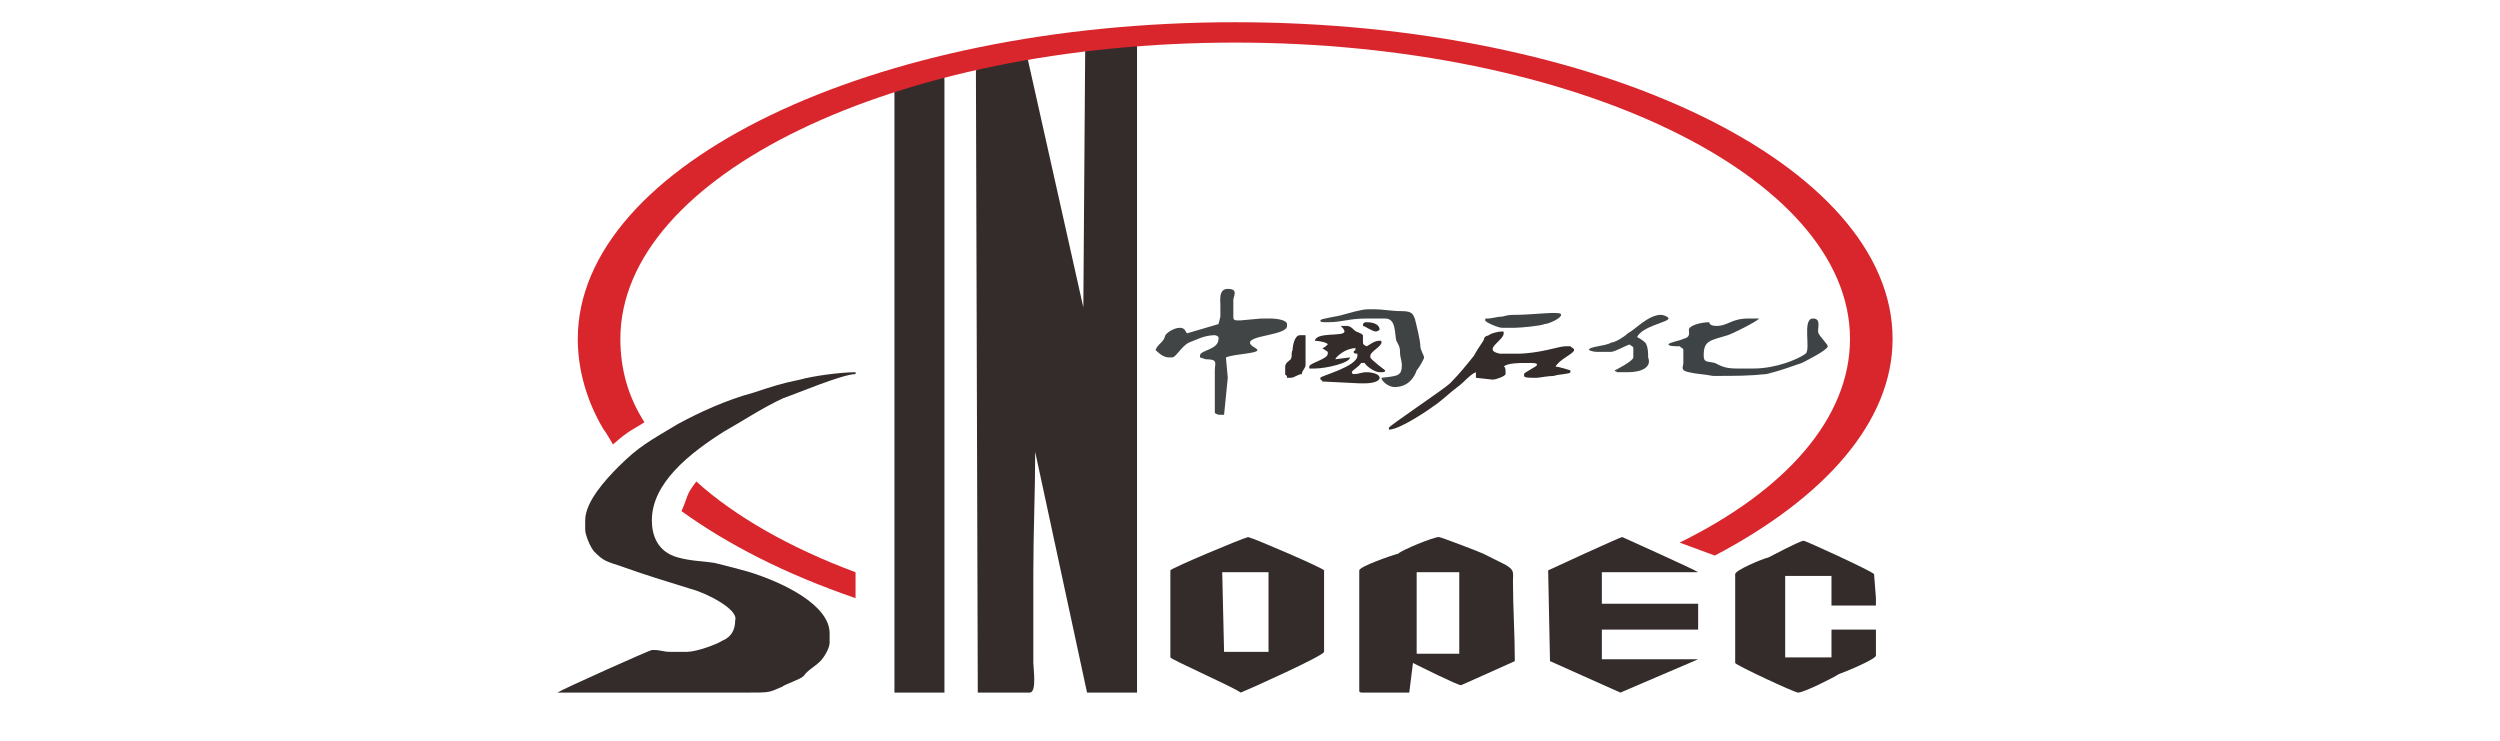 <?xml version="1.0" encoding="UTF-8"?>
<!DOCTYPE svg PUBLIC "-//W3C//DTD SVG 1.1//EN" "http://www.w3.org/Graphics/SVG/1.1/DTD/svg11.dtd">
<!-- Creator: CorelDRAW X8 -->
<svg xmlns="http://www.w3.org/2000/svg" xml:space="preserve" width="13.5mm" height="4mm" version="1.1" style="shape-rendering:geometricPrecision; text-rendering:geometricPrecision; image-rendering:optimizeQuality; fill-rule:evenodd; clip-rule:evenodd"
viewBox="0 0 1350 400"
 xmlns:xlink="http://www.w3.org/1999/xlink">
 <defs>
  <style type="text/css">
   <![CDATA[
    .fil0 {fill:#332C2B}
    .fil5 {fill:#D8262C}
    .fil1 {fill:#414545}
    .fil4 {fill:#404444}
    .fil3 {fill:#3F4344}
    .fil2 {fill:#3E4445}
   ]]>
  </style>
 </defs>
 <g id="图层_x0020_1">
  <path class="fil0" d="M587 26l-1 1 -1 139 0 0 -30 -134 -8 1 -19 4c-1,1 -1,1 -1,2l1 335c2,0 2,0 4,0l24 0c4,0 2,-13 2,-16 0,-5 0,-11 0,-16 0,-11 0,-22 0,-33 0,-22 1,-43 1,-65l0 0 28 130 27 0 0 -350c0,0 -1,0 -2,-1l-25 3z"/>
  <path class="fil0" d="M500 41l-17 6 0 327 23 0c2,0 2,0 4,0l0 -123c0,-36 0,-72 0,-106 0,-18 0,-36 0,-54 0,-9 0,-18 0,-26 0,-5 0,-16 0,-21 0,-9 -1,-4 -10,-3z"/>
  <path class="fil0" d="M352 281c0,-20 20,-36 39,-48 9,-5 21,-13 32,-18 6,-2 32,-13 39,-13l0 -1c-8,0 -23,2 -30,4 -10,2 -16,4 -25,7 -15,4 -30,11 -41,17 -15,9 -21,12 -32,23 -7,7 -18,19 -18,29l0 5c0,3 3,10 5,12 5,5 6,5 15,8 11,4 24,8 37,12 8,2 26,11 24,17 0,5 -2,9 -7,11 -3,2 -14,6 -19,6l-9 0c-4,0 -5,-1 -9,-1l-1 0c-1,0 -48,21 -51,23 34,0 68,0 102,0 13,0 12,0 19,-3 3,-2 10,-4 12,-6 2,-3 6,-5 9,-8 2,-2 5,-7 5,-10l0 -5c0,-15 -24,-27 -43,-33 -7,-2 -11,-3 -19,-5 -6,-1 -13,-1 -20,-3 -11,-3 -14,-12 -14,-20z"/>
  <path class="fil0" d="M765 309c5,0 14,0 18,0l5 0 0 44c0,0 0,0 -2,0l-21 0 0 -44zm24 61c0,0 27,-12 29,-13 0,-15 -1,-29 -1,-43 0,-5 1,-6 -4,-9 -4,-2 -8,-4 -12,-6 -2,-1 -23,-9 -24,-9 -3,0 -20,7 -22,9 -4,1 -21,7 -21,9l0 65c0,1 1,1 2,1l25 0 2 -16c4,2 24,12 26,12z"/>
  <path class="fil0" d="M660 309l25 0c0,1 0,1 0,2l0 41 -24 0 -1 -43zm10 65c5,-2 45,-20 45,-22l0 -44c0,-1 -37,-17 -41,-18 -4,1 -42,17 -42,18l0 47c0,1 34,16 38,19z"/>
  <path class="fil0" d="M917 309c-1,-1 -41,-19 -41,-19 -1,0 -38,17 -40,18l1 49 38 17 42 -18 -52 0 0 -16 52 0 0 -14 -52 0 0 -17 52 0z"/>
  <path class="fil0" d="M964 311l25 0 0 16 24 0 0 -4 -1 -13c-2,-2 -37,-18 -38,-18 -2,0 -17,8 -19,9 -4,1 -18,7 -18,9l0 48c0,1 32,16 34,16 3,0 19,-8 22,-10 3,-1 20,-8 20,-10l0 -14 -24 0 0 15 -8 0 -17 0 0 -44z"/>
  <path class="fil1" d="M666 170c0,-3 0,-5 0,-8 0,-2 3,-6 -3,-6 -5,0 -4,6 -4,9l0 6 -1 4 -17 5c-1,-1 -1,-3 -4,-3 -3,0 -8,3 -8,5 -1,3 -4,4 -5,7 1,1 4,4 7,4l2 0c2,0 5,-6 9,-8 3,-1 8,-4 14,-4 1,0 2,1 2,1l0 1c0,6 -10,6 -10,9l0 1 3 1c7,0 5,2 5,6 0,2 0,5 0,7 0,5 0,10 0,16 0,0 1,1 3,1l2 0 2 -20 -1 -11c5,-2 17,-2 17,-4 0,-1 -4,-2 -4,-4 0,-4 20,-4 20,-9l0 -1c0,-2 -5,-3 -9,-3l-5 0 -11 1 -2 0c-2,0 -2,-1 -2,-2l0 -1z"/>
  <path class="fil0" d="M810 191c-10,-2 2,-7 2,-11l0 0c0,-1 0,-1 -1,-1 -2,0 -6,1 -7,2 -3,1 -2,1 -3,3 -2,3 -4,6 -5,8 -4,5 -8,10 -13,15 -3,3 -33,23 -33,24l0 1c6,0 22,-11 26,-14 4,-3 7,-6 11,-9 3,-2 7,-7 10,-8l0 3 9 1c2,0 7,-2 7,-3l0 -1c0,-1 0,-3 -1,-3 2,-2 8,-2 14,-2l0 0c2,0 4,0 4,1 0,1 -7,4 -7,5l0 1c0,1 3,1 5,1l2 0c1,0 6,-1 9,-1 3,-1 9,-1 9,-2l0 -1c0,0 -6,-2 -8,-2 2,-4 10,-7 10,-9l0 0c0,-1 -1,-1 -2,-2l-3 0c-3,0 -14,4 -26,4l-1 0c-2,0 -1,0 -3,0 -2,0 -3,0 -5,0z"/>
  <path class="fil2" d="M920 192c0,-8 3,-8 13,-11 3,-1 15,-7 17,-9 -1,0 -3,0 -6,0l0 0c-9,0 -11,4 -17,4 -3,0 -4,-1 -4,-2 -5,0 -11,2 -11,4 0,2 1,4 -3,5 -2,1 -8,2 -8,3 0,1 4,1 6,1 1,1 2,1 2,2l0 7c0,2 -2,4 3,5 4,1 8,1 13,2 13,0 19,0 29,-1 8,-2 13,-4 19,-6 2,-1 14,-7 14,-9l0 0c0,-1 -4,-5 -5,-7 -1,-2 2,-8 -3,-8l0 0c-6,0 -1,17 -4,19 -4,3 -16,8 -28,8l-9 0c-6,0 -8,-1 -12,-3 -4,-1 -6,0 -6,-4z"/>
  <path class="fil0" d="M731 178c-1,-1 -2,-2 -4,-2 -2,0 -2,0 -3,0 1,1 2,2 2,3 0,3 -15,0 -16,5 2,0 7,1 7,2 0,0 -2,2 -3,2l3 2 0 1c0,3 -10,5 -10,7l0 1c2,0 2,0 3,0 6,0 19,-3 19,-6l-8 1c1,-2 6,-6 11,-6 0,2 -1,1 -1,2 0,1 1,1 2,1l0 1c0,6 -20,11 -20,12l0 1c0,0 1,0 1,1l20 1 3 0c4,0 8,-1 8,-3 0,-2 -4,-3 -7,-3 -3,0 -4,1 -7,1 -1,0 -1,-1 -1,-1 0,-1 4,-3 5,-5l2 0c0,1 5,5 8,5l1 0c1,0 2,0 2,-1 0,0 -8,-6 -8,-7l0 -1c0,-2 6,-5 6,-7 0,-1 0,-1 -1,-1 -3,0 -5,2 -7,3 -2,-1 -2,-1 -2,-3l0 0 0 -3c-2,-2 -3,-1 -5,-3z"/>
  <path class="fil3" d="M717 174c8,0 11,-2 21,-2l10 0c6,0 5,8 6,12 1,2 2,3 2,6 0,3 1,5 1,7 0,6 -2,6 -11,7 0,2 4,5 7,5 8,0 11,-6 12,-9 1,-1 4,-6 4,-7 0,-1 -2,-4 -2,-6 0,-3 -2,-11 -3,-15 -1,-2 -1,-4 -7,-4 -6,0 -10,-1 -15,-1l-3 0c-4,0 -10,2 -14,3 -3,1 -12,2 -12,3 0,1 1,1 3,1l1 0z"/>
  <path class="fil4" d="M884 182c3,-6 17,-8 17,-10 0,-1 -3,-2 -4,-2 -7,0 -14,8 -18,10 -2,2 -7,5 -9,5 -3,2 -12,2 -12,4 0,0 2,1 4,1l8 0c2,0 7,-3 10,-4 1,1 2,1 2,2l0 5c0,2 -10,7 -10,7 0,1 1,0 1,1l6 0c8,0 13,-3 11,-8 0,-2 0,-5 -1,-7 0,-1 -3,-3 -5,-4z"/>
  <path class="fil3" d="M818 177c3,0 14,-1 16,-2 2,0 9,-3 9,-5 0,-1 -2,-1 -5,-1 -2,0 -15,1 -18,1 -5,0 -5,0 -9,1 -3,0 -5,1 -8,1 -1,0 -1,0 -1,1 0,1 7,4 9,4l7 0z"/>
  <path class="fil0" d="M703 202c0,-2 2,-3 2,-5 0,-2 0,-4 0,-5 0,-4 0,-7 0,-11 -1,0 -1,0 -3,0 -3,0 -4,6 -4,8 -1,2 0,3 -1,5 -1,1 -3,2 -3,4l0 4c0,1 1,0 1,2l2 0c2,0 4,-2 6,-2z"/>
  <path class="fil0" d="M743 179c1,0 2,-1 2,-1 0,-2 -2,-4 -7,-4 -2,0 -2,1 -2,2 1,0 5,3 7,3z"/>
  <path class="fil5" d="M667 12c196,0 355,77 355,171 0,45 -37,86 -96,117l-19 -7c57,-28 92,-67 92,-110 0,-88 -149,-160 -332,-160 -184,0 -332,72 -332,160 0,16 4,31 13,45 -6,4 -8,4 -17,12 0,0 -4,-7 -5,-8 -9,-15 -14,-32 -14,-49 0,-94 159,-171 355,-171zm-205 311c-38,-13 -69,-29 -94,-47 4,-9 2,-8 8,-16 21,19 51,36 86,49l0 14z"/>
 </g>
</svg>
